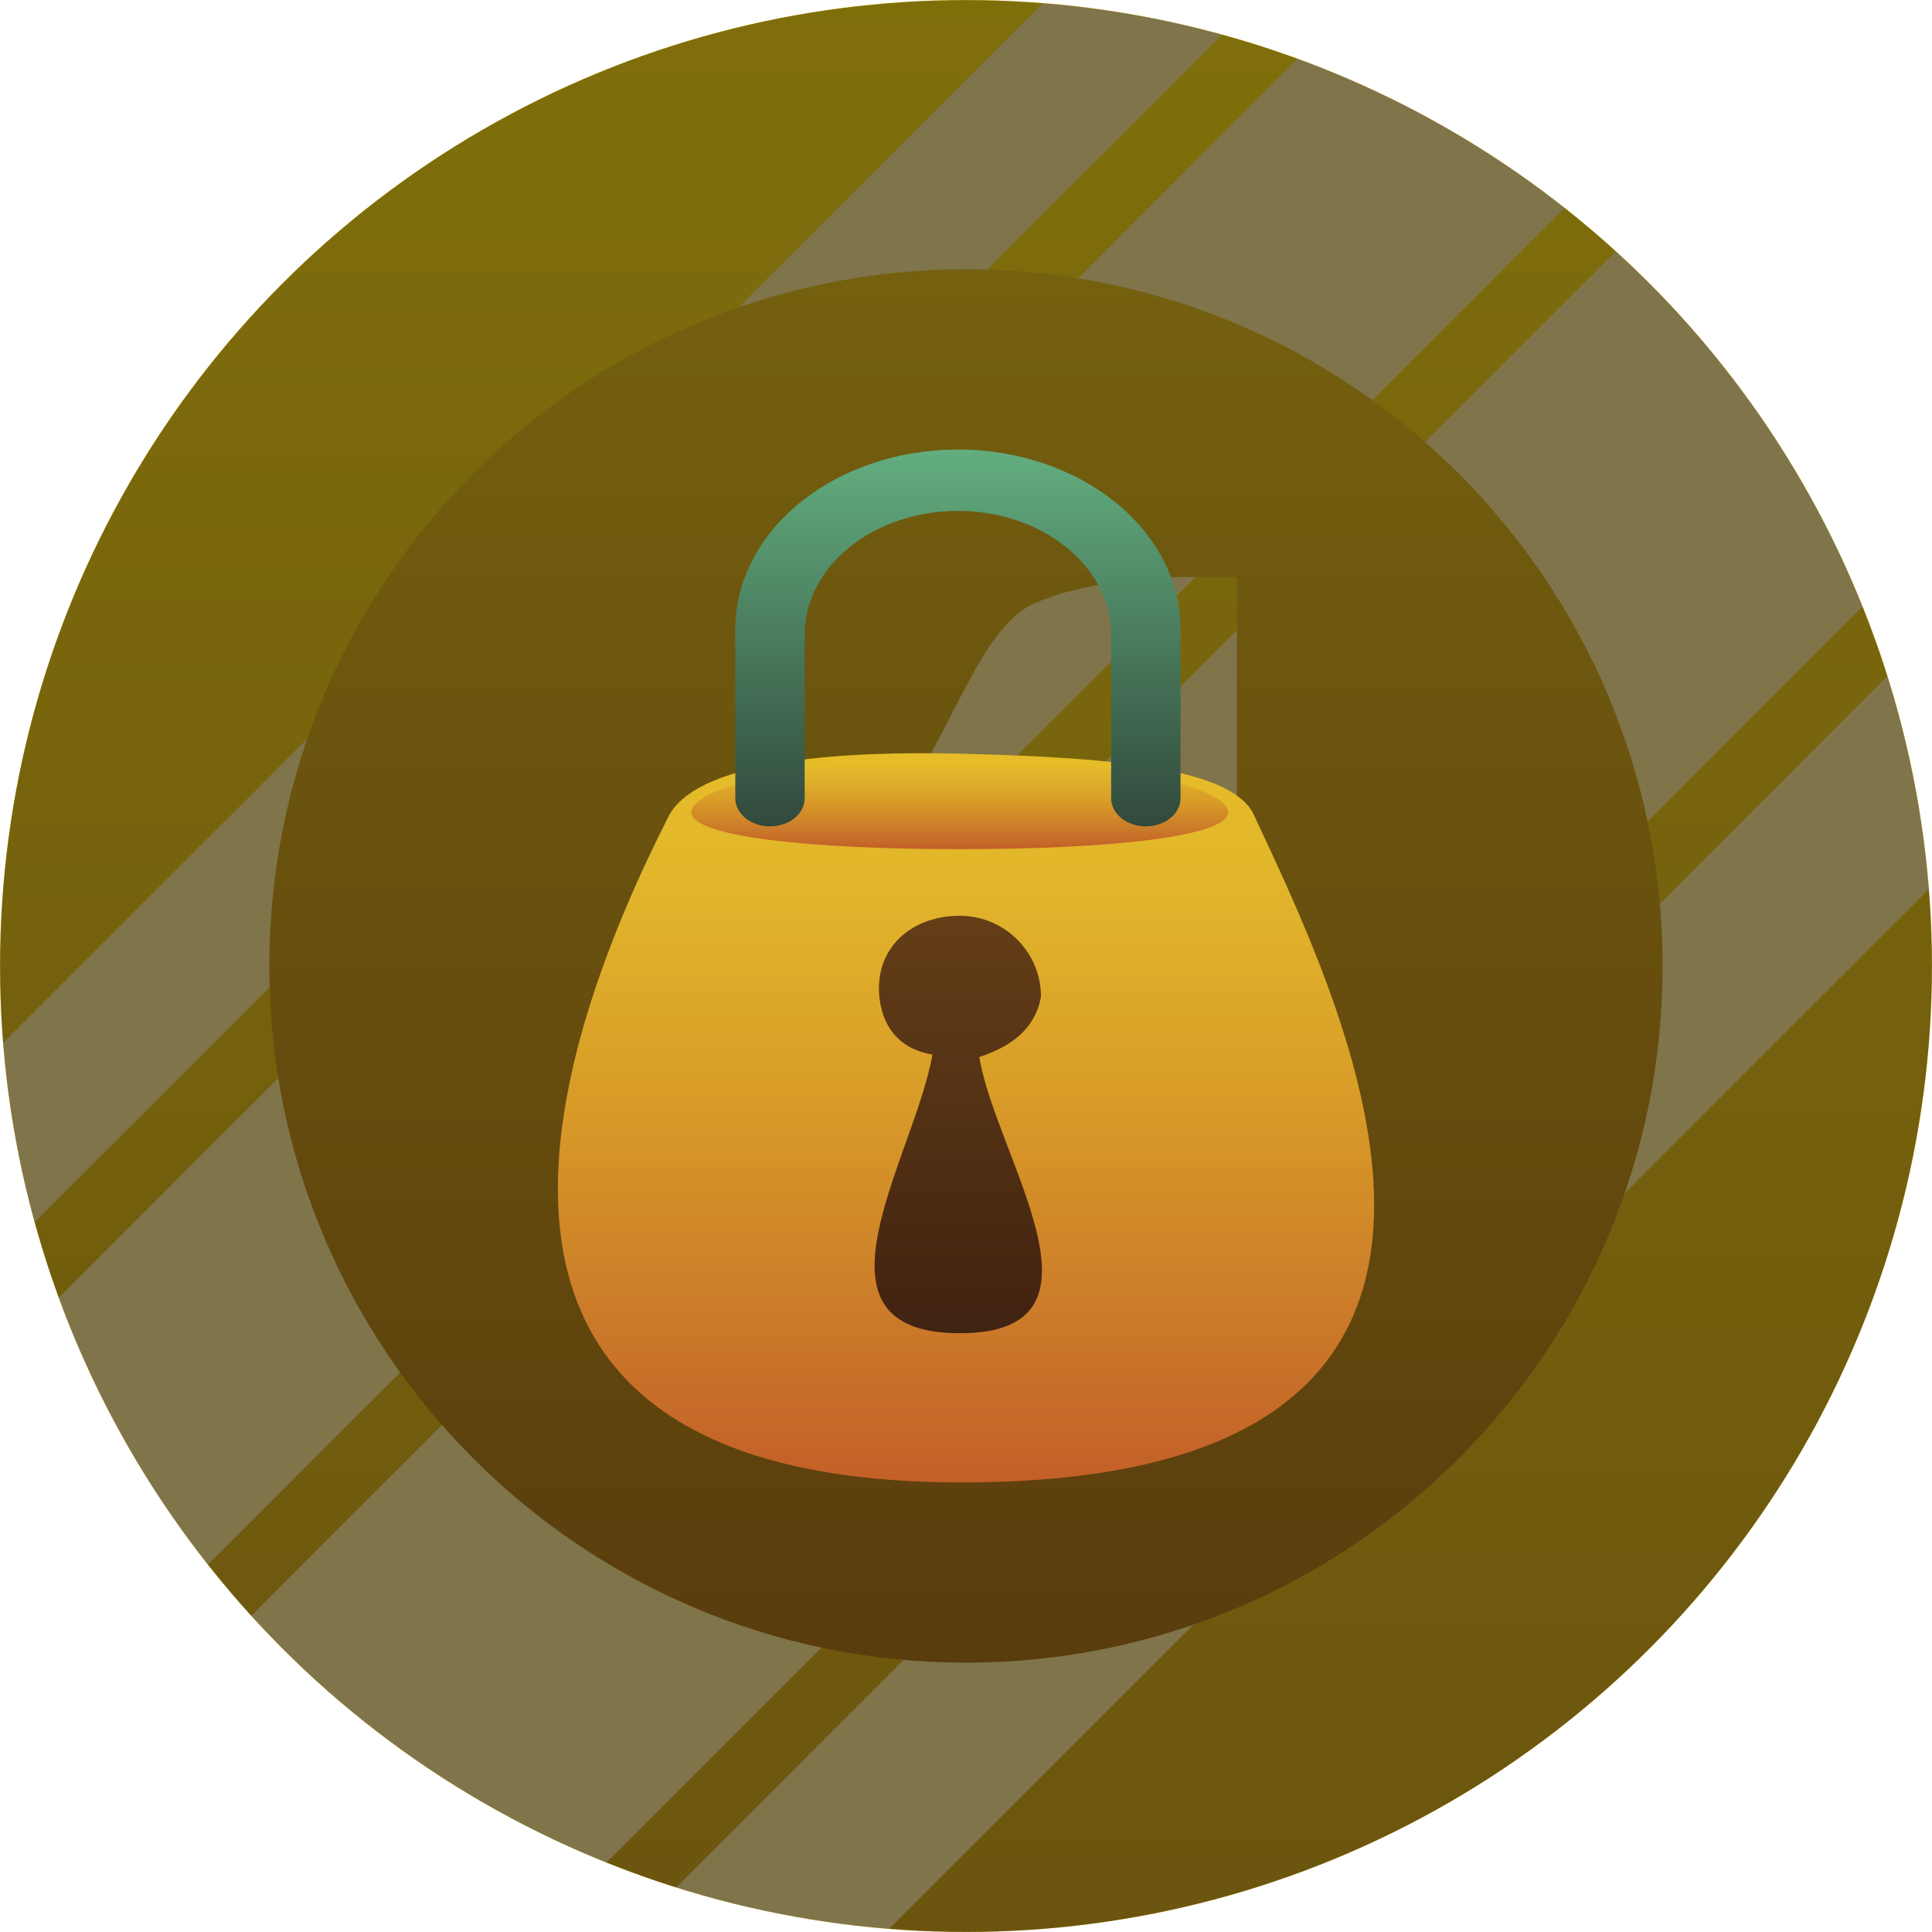 <?xml version="1.0" encoding="UTF-8"?>
<svg id="Layer_1" xmlns="http://www.w3.org/2000/svg" xmlns:xlink="http://www.w3.org/1999/xlink" viewBox="0 0 427.78 427.78">
  <defs>
    <style>
      .cls-1 {
        fill: url(#linear-gradient-2);
      }

      .cls-2 {
        fill: url(#linear-gradient-10);
      }

      .cls-3 {
        fill: none;
      }

      .cls-4 {
        fill: url(#linear-gradient-4);
      }

      .cls-5 {
        fill: url(#linear-gradient-3);
      }

      .cls-6 {
        clip-path: url(#clippath-1);
      }

      .cls-7 {
        fill: url(#linear-gradient-5);
      }

      .cls-8 {
        fill: url(#linear-gradient-8);
      }

      .cls-9 {
        fill: #d2d1d4;
      }

      .cls-10 {
        fill: url(#linear-gradient-7);
      }

      .cls-11 {
        fill: url(#linear-gradient-9);
      }

      .cls-12 {
        fill: url(#linear-gradient-11);
      }

      .cls-13 {
        fill: url(#linear-gradient-6);
      }

      .cls-14 {
        clip-path: url(#clippath-2);
      }

      .cls-15 {
        fill: url(#linear-gradient);
      }

      .cls-16 {
        clip-path: url(#clippath);
      }

      .cls-17 {
        opacity: .5;
      }
    </style>
    <clipPath id="clippath">
      <circle class="cls-3" cx="211.13" cy="-315.98" r="213.89"/>
    </clipPath>
    <linearGradient id="linear-gradient" x1="295.13" y1="-497.55" x2="295.13" y2="33.6" gradientTransform="translate(-77.59 -276.63) rotate(45)" gradientUnits="userSpaceOnUse">
      <stop offset="0" stop-color="#d2d1d4"/>
      <stop offset="1" stop-color="#d2d1d4"/>
    </linearGradient>
    <clipPath id="clippath-1">
      <path class="cls-3" d="M302.73-347.12l-5.38,11.72v7.75l-42.86-28.43v-32.62l-3.12-9.31-3.12,9.31v7.85l-30.22-19.18v-10.4l1.46-11.53.03-.25c0-1.57-3.69-2.84-8.25-2.84s-8.25,1.27-8.25,2.84l.03.23,1.34,11.55v10.21l-30.22,19.18v-7.66l-3.12-9.31-3.12,9.31v32.99l-43.04,28.55v-8.25l-5.37-11.72-5.38,11.72v110.1h193.97v-110.1l-5.38-11.72ZM174.18-376.78v-.25h.4l-.4.25ZM247.56-377.03h.69v.44l-.69-.44Z"/>
    </clipPath>
    <clipPath id="clippath-2">
      <circle class="cls-3" cx="213.89" cy="213.89" r="213.89"/>
    </clipPath>
    <linearGradient id="linear-gradient-2" x1="213.89" y1="0" x2="213.89" y2="427.78" gradientUnits="userSpaceOnUse">
      <stop offset="0" stop-color="#ffde17"/>
      <stop offset="1" stop-color="#d8a91d"/>
    </linearGradient>
    <linearGradient id="linear-gradient-3" x1="173.21" y1="-101.3" x2="173.21" y2="447.73" gradientTransform="translate(173.22 -71.75) rotate(45)" gradientUnits="userSpaceOnUse">
      <stop offset="0" stop-color="#fee994"/>
      <stop offset="1" stop-color="#fee994"/>
    </linearGradient>
    <linearGradient id="linear-gradient-4" x1="240.02" y1="-44.79" x2="240.02" y2="524.83" gradientTransform="translate(240.02 -99.42) rotate(45)" xlink:href="#linear-gradient-3"/>
    <linearGradient id="linear-gradient-5" x1="297.89" y1="32.32" x2="297.89" y2="563.47" gradientTransform="translate(297.89 -123.39) rotate(45)" xlink:href="#linear-gradient-3"/>
    <linearGradient id="linear-gradient-6" x1="127.47" y1="-135.69" x2="127.47" y2="390.63" gradientTransform="translate(127.47 -52.8) rotate(45)" gradientUnits="userSpaceOnUse">
      <stop offset="0" stop-color="#fee994"/>
      <stop offset="1" stop-color="#fee994"/>
    </linearGradient>
    <linearGradient id="linear-gradient-7" x1="213.89" y1="59.64" x2="213.89" y2="368.14" gradientUnits="userSpaceOnUse">
      <stop offset="0" stop-color="#e9c11e"/>
      <stop offset="1" stop-color="#b57a1a"/>
    </linearGradient>
    <linearGradient id="linear-gradient-8" x1="310.12" y1="-9084.59" x2="310.12" y2="-8923.13" gradientTransform="translate(-96.24 -8756.36) scale(1 -1)" gradientUnits="userSpaceOnUse">
      <stop offset="0" stop-color="#c35f28"/>
      <stop offset=".18" stop-color="#c97529"/>
      <stop offset=".54" stop-color="#d99d28"/>
      <stop offset=".82" stop-color="#e1b52b"/>
      <stop offset="1" stop-color="#e6bd28"/>
    </linearGradient>
    <linearGradient id="linear-gradient-9" x1="308.74" y1="-8944.37" x2="308.74" y2="-8924.35" xlink:href="#linear-gradient-8"/>
    <linearGradient id="linear-gradient-10" x1="308.41" y1="-9051.55" x2="308.41" y2="-8959.12" gradientTransform="translate(-96.24 -8756.36) scale(1 -1)" gradientUnits="userSpaceOnUse">
      <stop offset="0" stop-color="#412312"/>
      <stop offset=".14" stop-color="#462611"/>
      <stop offset="1" stop-color="#633e17"/>
    </linearGradient>
    <linearGradient id="linear-gradient-11" x1="308.33" y1="-8939.33" x2="308.33" y2="-8855.9" gradientTransform="translate(-96.24 -8756.36) scale(1 -1)" gradientUnits="userSpaceOnUse">
      <stop offset="0" stop-color="#31493c"/>
      <stop offset="1" stop-color="#62ae7f"/>
    </linearGradient>
  </defs>
  <g>
    <g class="cls-16">
      <rect class="cls-15" x="-60.52" y="-251.9" width="711.3" height="39.85" transform="translate(250.47 140.74) rotate(-45)"/>
    </g>
    <g class="cls-6">
      <rect class="cls-9" x="-60.52" y="-251.91" width="711.3" height="39.85" transform="translate(250.48 140.74) rotate(-45)"/>
    </g>
  </g>
  <g class="cls-14">
    <circle class="cls-1" cx="213.89" cy="213.89" r="213.89"/>
    <g>
      <rect class="cls-5" x="-182.44" y="140.64" width="711.3" height="65.15" transform="translate(-71.75 173.21) rotate(-45)"/>
      <rect class="cls-4" x="-115.64" y="192.88" width="711.3" height="94.27" transform="translate(-99.42 240.02) rotate(-45)"/>
      <rect class="cls-7" x="-57.76" y="277.97" width="711.3" height="39.85" transform="translate(-123.39 297.89) rotate(-45)"/>
      <rect class="cls-13" x="-228.18" y="110.96" width="711.3" height="33.02" transform="translate(-52.8 127.47) rotate(-45)"/>
    </g>
  </g>
  <path class="cls-10" d="M213.88,59.64c-85.18,0-154.24,69.06-154.24,154.25s69.06,154.25,154.24,154.25,154.25-69.06,154.25-154.25S299.07,59.64,213.88,59.64ZM273.87,300.04h-9.31v-77.02l-4.89.19c-7.22.27-13.88,5.21-18.29,14.46-5.94,12.43-20.29,33.18-39.75,42.3-28.35,13.28-59.19,4.92-59.19,4.92v-91.79s34.01,3.7,49.99-8.6c15.98-12.29,22.22-44.11,36.15-50.67,13.93-6.56,35.98-6.08,35.98-6.08h9.31v172.29Z"/>
  <circle class="cls-17" cx="213.89" cy="213.89" r="213.87"/>
  <g>
    <path class="cls-8" d="M277.88,180.98c22.28,47.46,69.18,147.26-64.98,147.26-125.92,0-89.36-99.18-64.98-147.26,7.4-15.25,52.52-14.38,64.98-14.09,35.88.85,60.89,3.59,64.98,14.09Z"/>
    <path class="cls-11" d="M271.95,179.79c0,5.53-26.62,8.23-59.45,8.23s-59.45-2.69-59.45-8.23,26.62-11.79,59.45-11.79,59.45,6.27,59.45,11.79Z"/>
    <path class="cls-2" d="M230.49,220.69c-1.05,5.98-5.17,10.6-13.66,13.35,3.75,22.41,31.72,61.16-4.33,61.16s-10.03-38.97-6.03-61.7c-10.2-1.71-11.83-10.09-11.86-14.64,0-9.9,7.96-16.09,17.89-16.09s17.99,8.02,17.99,17.93Z"/>
    <path class="cls-12" d="M261.39,139.37v37.39c0,3.42-3.44,6.21-7.68,6.21s-7.68-2.78-7.68-6.21v-36.21c0-15.14-15.19-27.42-33.93-27.42s-33.93,12.27-33.93,27.42v36.21c0,3.42-3.44,6.21-7.68,6.21s-7.68-2.78-7.68-6.21v-37.39c0-22,22.07-39.83,49.29-39.83s49.29,17.83,49.29,39.83Z"/>
  </g>
</svg>